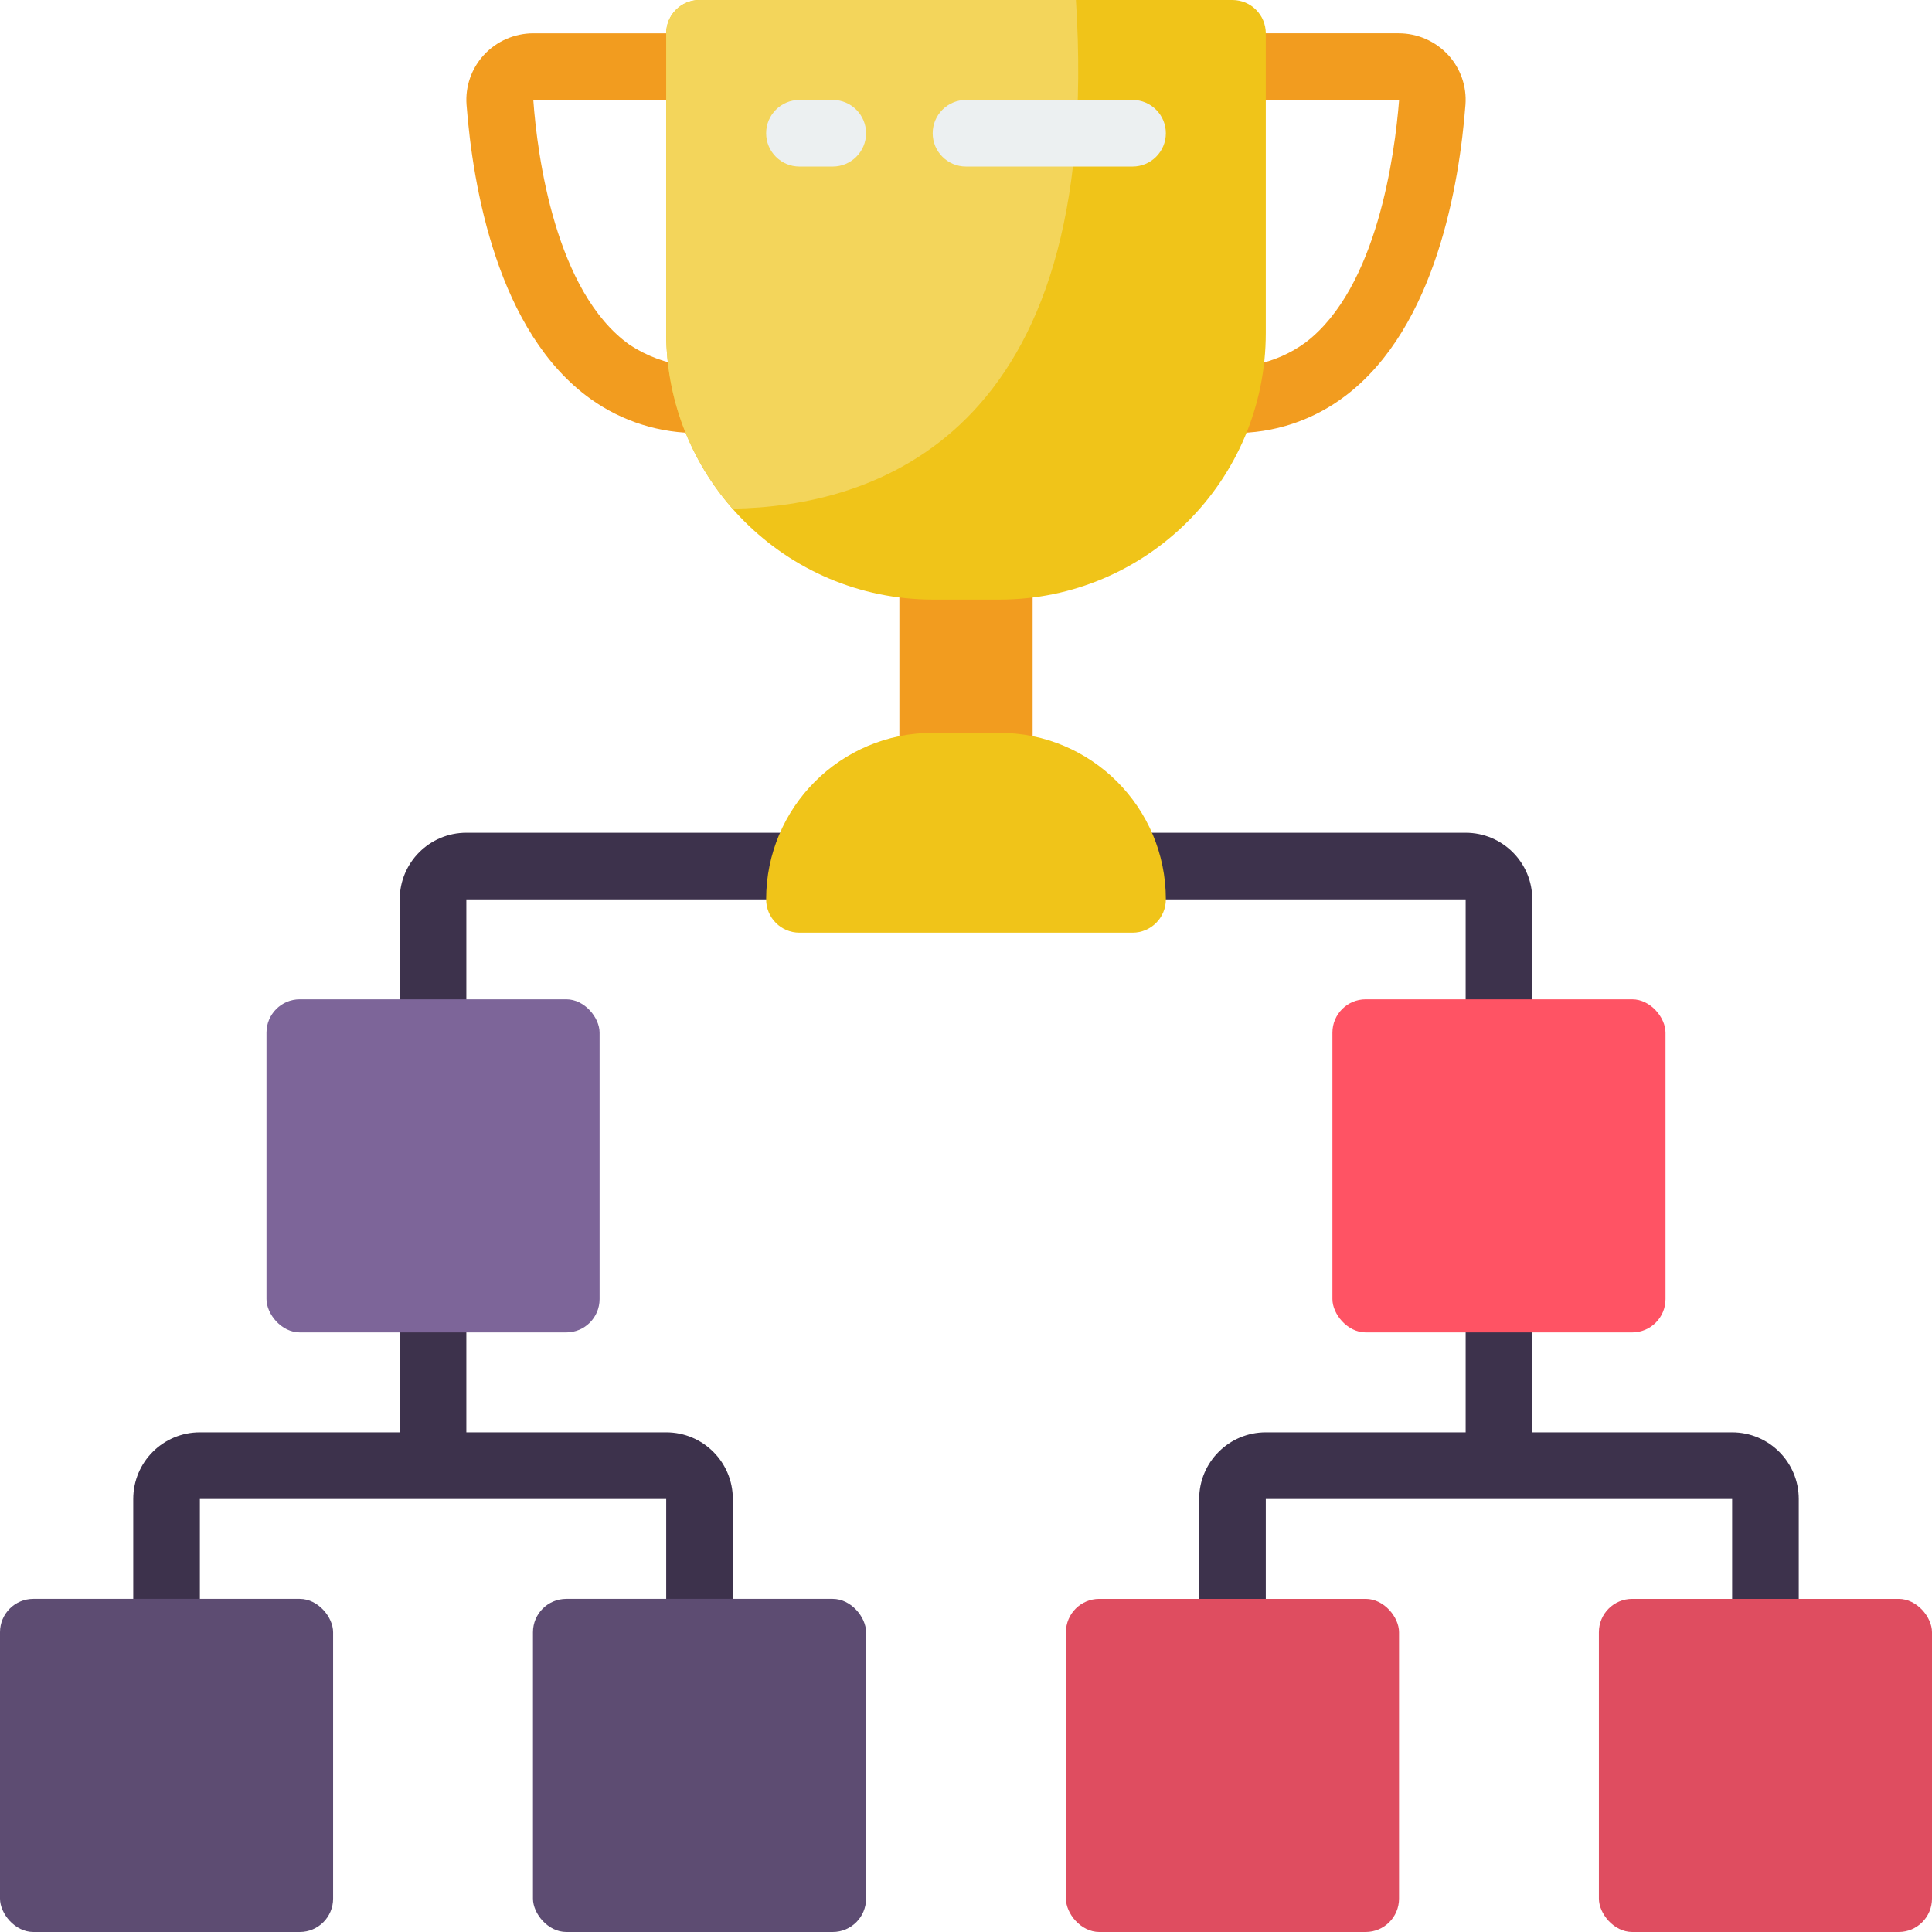 <svg height="512" viewBox="0 0 58 58" width="512" xmlns="http://www.w3.org/2000/svg"><g id="Page-1" fill="none" fill-rule="evenodd"><g id="018---Competition" fill-rule="nonzero"><g fill="#3d324c"><path id="Shape" d="m20 43h-6v-4h-2v4h-6c-1.105 0-2 .895-2 2v4h2v-4h14v4h2v-4c0-1.105-.895-2-2-2z"/><path id="Shape" d="m12 27v4h2v-4h12v-2h-12c-1.105 0-2 .895-2 2z"/><path id="Shape" d="m52 43h-6v-4h-2v4h-6c-1.105 0-2 .895-2 2v4h2v-4h14v4h2v-4c0-1.105-.895-2-2-2z"/><path id="Shape" d="m44 31h2v-4c0-1.105-.895-2-2-2h-12v2h12z"/></g><path id="Shape" d="m20.992 13c-1.167.015-2.308-.342-3.258-1.021-2.806-2.005-3.541-6.393-3.728-8.831-.042-.551.147-1.094.522-1.5.382-.413.919-.647 1.482-.648h4.99v2h-4.99c.12 1.674.661 5.759 2.886 7.348 1.044.69 2.349.856 3.533.45l.5 1.936c-.632.171-1.283.26-1.937.266z" fill="#f29c1f"/><path id="Shape" d="m37.008 13c-.456-.002-.912-.046-1.36-.133l.372-1.967c1.101.278 2.269.048 3.183-.625 2.145-1.643 2.67-5.64 2.8-7.282l-5.003.007v-2h4.99c.562 0 1.099.234 1.482.646.375.406.564.949.522 1.5-.182 2.372-.89 6.66-3.575 8.716-.976.753-2.178 1.154-3.411 1.138z" fill="#f29c1f"/><path id="Rectangle-path" d="m27 17h4v6.04h-4z" fill="#f29c1f"/><path id="Shape" d="m38 1v9c0 4.418-3.582 8-8 8h-2c-4.415-.009-7.991-3.585-8-8v-9c0-.552.448-1 1-1h16c.552 0 1 .448 1 1z" fill="#f0c419"/><path id="Shape" d="m21.99 15.27c-1.285-1.455-1.993-3.329-1.99-5.27v-9c0-.552.448-1 1-1h11.3c.84 13.15-6.13 15.21-10.31 15.27z" fill="#f3d55b"/><path id="Shape" d="m28 22h2c2.761 0 5 2.239 5 5 0 .552-.448 1-1 1h-10c-.552 0-1-.448-1-1 0-2.761 2.239-5 5-5z" fill="#f0c419"/><path id="Shape" d="m25 5h-1c-.552 0-1-.448-1-1s.448-1 1-1h1c.552 0 1 .448 1 1s-.448 1-1 1z" fill="#ecf0f1"/><path id="Shape" d="m34 5h-5c-.552 0-1-.448-1-1s.448-1 1-1h5c.552 0 1 .448 1 1s-.448 1-1 1z" fill="#ecf0f1"/><rect id="Rectangle-path" fill="#5d4c72" height="10" rx="1" width="10" y="48"/><rect id="Rectangle-path" fill="#7d6599" height="10" rx="1" width="10" x="8" y="30"/><rect id="Rectangle-path" fill="#5d4c72" height="10" rx="1" width="10" x="16" y="48"/><rect id="Rectangle-path" fill="#df4d60" height="10" rx="1" transform="matrix(-1 0 0 -1 106 106)" width="10" x="48" y="48"/><rect id="Rectangle-path" fill="#ff5364" height="10" rx="1" transform="matrix(-1 0 0 -1 90 70)" width="10" x="40" y="30"/><rect id="Rectangle-path" fill="#df4d60" height="10" rx="1" transform="matrix(-1 0 0 -1 74 106)" width="10" x="32" y="48"/></g></g></svg>